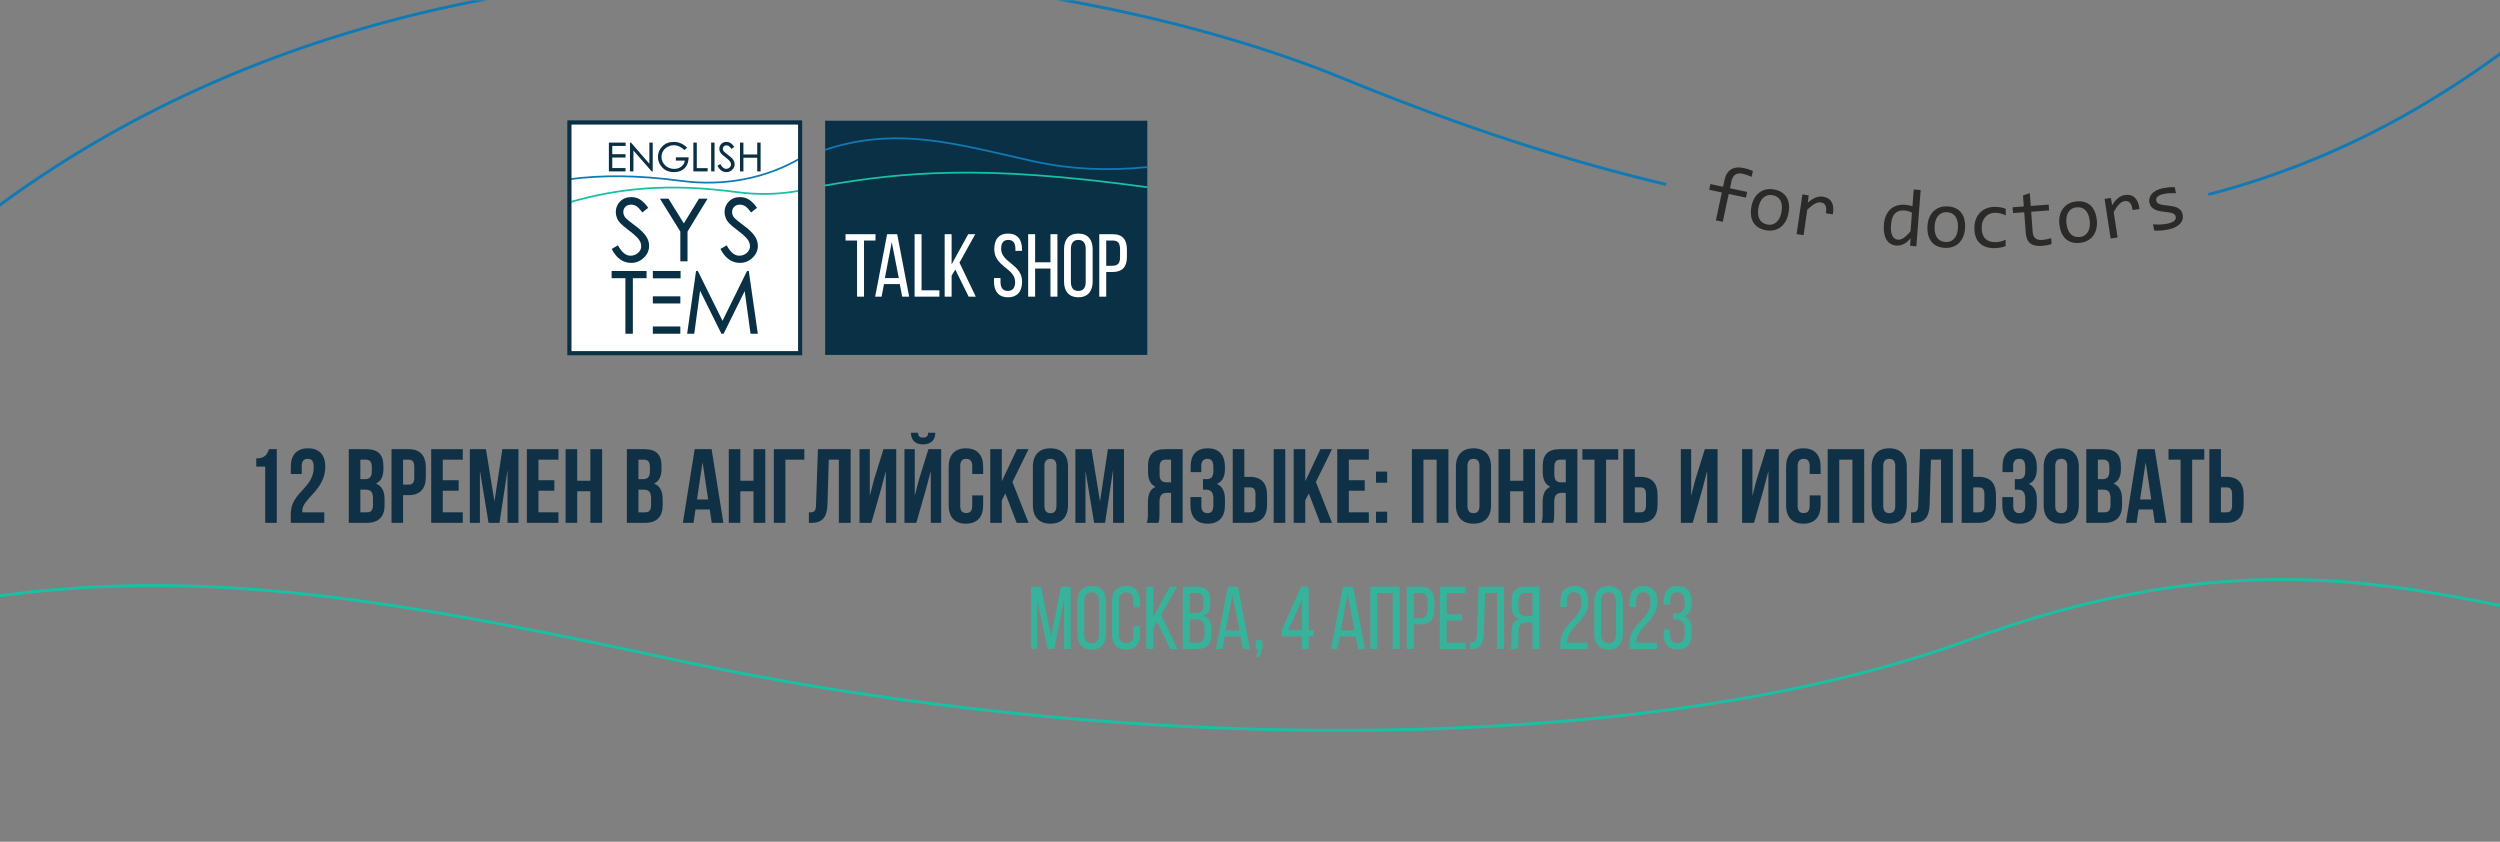 <?xml version="1.0" encoding="UTF-8"?> <!-- Creator: CorelDRAW 2020 (64-Bit) --> <svg xmlns="http://www.w3.org/2000/svg" xmlns:xlink="http://www.w3.org/1999/xlink" xmlns:xodm="http://www.corel.com/coreldraw/odm/2003" xml:space="preserve" width="297mm" height="100mm" style="shape-rendering:geometricPrecision; text-rendering:geometricPrecision; image-rendering:optimizeQuality; fill-rule:evenodd; clip-rule:evenodd" viewBox="0 0 29700 10000"><rect x="0" y="0" width="29700" height="10000" fill="#808080" stroke="none"/> <defs> <style type="text/css"> <![CDATA[ .str0 {stroke:#0A3045;stroke-width:40;stroke-miterlimit:22.926} .fil0 {fill:none} .fil2 {fill:white} .fil1 {fill:#2B2A29;fill-rule:nonzero} .fil8 {fill:#38B39B;fill-rule:nonzero} .fil7 {fill:#103145;fill-rule:nonzero} .fil3 {fill:#0A3045;fill-rule:nonzero} .fil4 {fill:#0F7AB4;fill-rule:nonzero} .fil5 {fill:#18C0A4;fill-rule:nonzero} .fil6 {fill:white;fill-rule:nonzero} ]]> </style> </defs> <g id="Слой_x0020_1">  <g id="_1735072146800"> <rect class="fil0" x="-0.52" y="3.8" width="29699.99" height="10000"></rect> <path class="fil1" d="M20809.53 2100.67c-40.58,-17.96 -76.1,-30.2 -106.68,-36.74 -72.76,-15.56 -117.36,14.68 -133.63,90.77l-17.49 81.79 204.49 43.73 -14.44 67.53 -204.49 -43.72 -70.77 330.97 -81.8 -17.49 70.78 -330.97 -150.27 -32.14 14.44 -67.53 150.27 32.13 16.47 -77.03c26.58,-124.27 104.54,-172.58 233.73,-144.95 32.17,6.88 66.87,18.27 104.24,34.22l-14.85 69.43zm438.6 428.07c-6.51,36.38 -17.61,68.97 -33.41,97.43 -15.66,28.66 -35.16,52.01 -58.34,70.25 -23.16,18.1 -49.8,30.79 -79.55,37.82 -29.9,6.99 -62.58,7.4 -97.69,1.13 -33.66,-6.03 -62.88,-16.69 -87.67,-31.82 -24.77,-15.3 -44.69,-34.67 -59.57,-58.25 -14.88,-23.57 -24.61,-51.16 -29.13,-82.93 -4.4,-31.58 -3.18,-66.92 3.79,-105.87 6.53,-36.54 17.6,-68.98 33.34,-97.11 15.6,-28.34 35.07,-51.53 58.25,-69.78 23.17,-18.09 49.81,-30.78 79.55,-37.81 29.91,-7 62.58,-7.41 97.69,-1.13 33.67,6.02 62.88,16.68 87.67,31.81 24.77,15.3 44.72,34.51 59.63,57.93 14.92,23.42 24.63,51.01 29.16,82.77 4.4,31.59 3.21,66.78 -3.72,105.56zm-83.9 -11.56c5.17,-28.88 6.51,-54.82 4.02,-77.66 -2.51,-22.84 -8.38,-42.5 -17.59,-59.13 -9.37,-16.66 -21.79,-30.08 -37.39,-40.45 -15.77,-10.4 -33.93,-17.43 -54.84,-21.17 -24.25,-4.34 -46.01,-3.28 -64.93,3.04 -18.94,6.5 -35.43,16.72 -49.27,30.55 -14.01,13.96 -25.31,31.04 -34.34,51.16 -8.87,20.15 -15.37,41.71 -19.48,64.69 -5.19,29.04 -6.57,55.14 -4.06,77.98 2.47,23.01 8.31,42.83 17.53,59.46 9.36,16.66 21.62,30.05 37.22,40.41 15.44,10.34 33.78,17.41 55,21.21 24.25,4.34 46.02,3.28 64.93,-3.05 18.95,-6.49 35.44,-16.71 49.27,-30.54 14.02,-13.96 25.31,-31.04 34.34,-51.16 8.88,-20.16 15.39,-41.88 19.59,-65.34zm248.1 -207.34l74.76 10.85 -10.22 87.3c32.78,-29.48 63.76,-49.88 93.05,-61.03 29.3,-11.13 57.83,-14.69 85.42,-10.68 48.76,7.07 83.52,28.34 104.27,63.62 20.58,35.41 25.46,84.12 14.48,146.24l-82.78 -12.01c7,-41.42 5.26,-72.3 -5.01,-92.96 -10.27,-20.65 -28.01,-32.72 -53.03,-36.36 -10.91,-1.58 -22.26,-1.27 -33.91,1.14 -11.79,2.21 -24.09,6.82 -37.05,13.78 -13.14,6.94 -27.09,16.22 -42.23,27.95 -15.1,11.56 -31.6,25.88 -49.47,42.94l-43.97 302.86 -82.78 -12.02 68.47 -471.62zm968.03 358.37c3.09,-40.41 11.34,-76.03 24.88,-106.53 13.4,-30.52 31.1,-55.83 53.28,-75.92 22.02,-20.1 47.69,-34.71 77.15,-43.68 29.46,-8.96 61.73,-12.18 96.81,-9.5 15.19,1.16 30.14,3.28 44.7,6.33 14.57,2.91 28.73,7.08 42.64,12.21l15.28 -199.94 82.43 6.31 -51.16 669.13 -73.53 -5.62 4.12 -90.08c-25.69,31.86 -52.46,54.68 -80.69,68.78 -28.06,13.95 -57.77,19.81 -88.96,17.42 -27.15,-2.08 -50.81,-9.57 -70.61,-22.63 -19.82,-12.9 -35.74,-30.2 -47.89,-51.94 -12.16,-21.74 -20.6,-47.42 -25.34,-76.89 -4.73,-29.62 -5.82,-62.05 -3.11,-97.45zm84.78 0.95c-4.38,57.38 0.73,101.02 15.54,130.59 14.81,29.59 37.66,45.48 68.53,47.84 21.01,1.6 43.71,-6.09 68.4,-22.89 24.53,-16.82 51.21,-42.58 79.56,-77.32l16.87 -220.78c-13.08,-7.34 -27.75,-13.35 -43.98,-17.84 -16.07,-4.63 -32.27,-7.5 -48.43,-8.73 -44.94,-3.44 -80.96,8.44 -108.4,35.6 -27.26,27.02 -43.35,71.63 -48.09,133.53zm880.18 33.94c-1.43,36.93 -7.93,70.74 -19.66,101.1 -11.56,30.54 -27.66,56.36 -48.11,77.62 -20.44,21.12 -45.08,37.35 -73.58,48.42 -28.65,11.04 -60.96,15.95 -96.6,14.57 -34.17,-1.32 -64.58,-7.86 -91.22,-19.43 -26.64,-11.74 -49.04,-28.18 -67.02,-49.49 -17.99,-21.3 -31.42,-47.28 -40.28,-78.13 -8.71,-30.67 -12.37,-65.85 -10.84,-105.38 1.44,-37.09 7.93,-70.74 19.65,-100.78 11.55,-30.21 27.63,-55.87 48.08,-77.13 20.46,-21.12 45.09,-37.35 73.59,-48.42 28.66,-11.04 60.96,-15.96 96.59,-14.57 34.19,1.32 64.59,7.86 91.23,19.43 26.63,11.74 49.04,28.02 67.03,49.17 18.01,21.13 31.43,47.12 40.29,77.96 8.71,30.68 12.38,65.7 10.85,105.06zm-84.68 0.11c1.13,-29.32 -1.1,-55.19 -6.72,-77.48 -5.64,-22.27 -14.16,-40.94 -25.57,-56.14 -11.58,-15.21 -25.73,-26.79 -42.61,-34.91 -17.04,-8.13 -36,-12.59 -57.23,-13.42 -24.62,-0.95 -46.02,3.09 -63.89,11.96 -17.86,9.05 -32.79,21.44 -44.59,37.04 -11.96,15.76 -20.79,34.24 -26.97,55.41 -6,21.18 -9.47,43.43 -10.37,66.76 -1.15,29.48 1.08,55.52 6.71,77.8 5.62,22.44 14.13,41.27 25.55,56.47 11.57,15.21 25.56,26.79 42.44,34.9 16.72,8.12 35.85,12.59 57.39,13.43 24.63,0.95 46.04,-3.09 63.9,-11.97 17.87,-9.04 32.79,-21.43 44.59,-37.03 11.97,-15.76 20.79,-34.23 26.96,-55.41 6.02,-21.18 9.48,-43.6 10.41,-67.41zm565.52 221.11c-21.6,8.17 -43.68,14.22 -66.39,17.99 -22.71,3.94 -46.07,5.77 -70.06,5.65 -75.37,-0.38 -133.29,-21.1 -173.78,-62.16 -40.48,-41.04 -60.6,-100.8 -60.21,-179.41 0.19,-37.61 6.19,-71.78 18.03,-102.52 11.98,-30.58 28.48,-56.76 49.83,-78.53 21.34,-21.78 46.88,-38.51 76.28,-50.2 29.56,-11.68 62.01,-17.52 97.51,-17.34 24.64,0.13 47.81,2.03 69.35,5.54 21.54,3.68 42.09,9.45 61.67,17.49l-0.39 78.78c-20.54,-10.96 -41.41,-19.01 -62.78,-23.98 -21.37,-5.13 -43.41,-7.67 -66.26,-7.79 -21.24,-0.11 -41.2,3.84 -60.2,11.86 -18.85,8 -35.43,19.43 -49.77,34.6 -14.35,15.17 -25.62,33.58 -34,55.43 -8.38,21.84 -12.55,46.46 -12.69,74.01 -0.29,57.7 13.43,100.89 41.33,129.72 27.9,28.83 66.73,43.3 116.49,43.55 22.37,0.11 44.27,-2.37 65.37,-7.29 20.93,-4.92 41.39,-12.27 61.06,-22.22l-0.39 76.82zm546.83 -25.1c-18.24,6.22 -37.23,11.04 -56.95,14.61 -19.73,3.56 -39.85,6.19 -60.39,7.71 -59.65,4.4 -105.1,-5.9 -136.36,-30.74 -31.41,-24.82 -49.02,-65.13 -53.15,-121.06l-18.33 -248.32 -133.04 9.83 -5.09 -68.87 133.05 -9.82 -9.67 -130.94 80.87 -27.43 11.25 152.29 213.22 -15.75 5.09 68.87 -213.23 15.74 17.83 241.52c2.52,34.11 13.45,58.98 32.8,74.46 19.35,15.64 46.65,22.07 82.06,19.46 15.03,-1.11 31.6,-3.47 49.36,-7.21 17.78,-3.59 36.26,-8.7 55.45,-15.16l5.23 70.81zm536.65 -288.63c4.11,36.73 2.75,71.13 -4.3,102.91 -6.85,31.93 -18.9,59.86 -35.93,83.95 -17.05,23.94 -38.98,43.68 -65.5,58.89 -26.67,15.22 -57.88,24.92 -93.32,28.89 -33.99,3.81 -65.03,1.9 -93.11,-5.55 -28.09,-7.61 -52.7,-20.51 -73.68,-38.88 -20.97,-18.37 -38.15,-42.04 -51.53,-71.21 -13.2,-29.02 -22.09,-63.26 -26.5,-102.57 -4.13,-36.89 -2.76,-71.14 4.32,-102.59 6.89,-31.6 18.95,-59.38 35.99,-83.47 17.06,-23.94 38.98,-43.68 65.5,-58.89 26.68,-15.22 57.88,-24.91 93.32,-28.88 34,-3.82 65.03,-1.91 93.11,5.54 28.09,7.62 52.68,20.36 73.64,38.57 20.97,18.19 38.13,41.88 51.51,71.04 13.21,29.03 22.09,63.1 26.48,102.25zm-83.72 12.8c-3.27,-29.16 -9.36,-54.4 -18.25,-75.59 -8.91,-21.18 -20.13,-38.36 -33.69,-51.68 -13.72,-13.31 -29.45,-22.63 -47.36,-28.13 -18.07,-5.49 -37.48,-7.06 -58.59,-4.7 -24.49,2.75 -45.04,9.95 -61.38,21.4 -16.31,11.62 -29.2,26.11 -38.54,43.3 -9.46,17.38 -15.43,36.97 -18.36,58.83 -2.76,21.84 -2.86,44.36 -0.26,67.56 3.29,29.31 9.4,54.73 18.3,75.91 8.92,21.35 20.16,38.69 33.73,52.01 13.71,13.3 29.28,22.66 47.18,28.15 17.75,5.51 37.34,7.07 58.76,4.67 24.49,-2.74 45.05,-9.95 61.38,-21.4 16.32,-11.62 29.21,-26.11 38.54,-43.3 9.47,-17.37 15.43,-36.96 18.36,-58.82 2.77,-21.85 2.84,-44.53 0.18,-68.21zm176.4 -260.8l74.67 -11.43 15.69 86.49c22.76,-37.76 46.44,-66.31 71.21,-85.52 24.78,-19.2 51.03,-30.92 78.59,-35.14 48.7,-7.45 88.15,2.75 118.29,30.44 30.01,27.88 48.89,73.04 56.51,135.67l-82.69 12.65c-5.38,-41.66 -16.05,-70.69 -31.9,-87.45 -15.85,-16.76 -36.34,-23.13 -61.34,-19.31 -10.89,1.67 -21.66,5.28 -32.1,10.97 -10.63,5.56 -21.05,13.56 -31.42,24 -10.54,10.47 -21.18,23.41 -32.23,39.05 -11.08,15.46 -22.69,33.97 -34.8,55.5l46.28 302.52 -82.69 12.65 -72.07 -471.09zm928.2 190.31c3.14,16.56 3.07,31.91 -0.02,46.03 -3.11,14.11 -8.56,27.19 -16.36,39.06 -7.64,12 -17.32,22.75 -28.7,32.32 -11.38,9.59 -23.96,18.06 -37.59,25.43 -13.62,7.37 -27.76,13.67 -42.66,18.64 -14.86,5.12 -29.47,9.04 -44.12,11.81 -31.85,6.03 -61.28,10.11 -88.57,12.32 -27.15,2.17 -54.14,2.49 -80.83,0.94l-14.11 -74.54c28.87,2.62 57.22,3.36 85.09,2.38 27.99,-1.18 55.29,-4.2 82.05,-9.26 39.02,-7.39 66.86,-18.11 83.49,-32.15 16.62,-14.19 23.18,-30.95 19.47,-50.54 -1.59,-8.44 -4.45,-15.65 -8.74,-21.76 -4.12,-6.15 -10.75,-11.5 -19.7,-16.08 -8.95,-4.57 -22.26,-8.65 -39.9,-12.08 -17.64,-3.42 -41.36,-6.68 -71.43,-9.57 -22.39,-2.36 -43.31,-5.66 -62.66,-10.24 -19.5,-4.57 -36.73,-11.03 -52,-19.36 -15.11,-8.36 -27.75,-19.34 -37.97,-32.41 -10.26,-13.23 -17.37,-29.87 -21.14,-49.78 -2.47,-13.06 -2.16,-27.97 0.97,-44.56 3.26,-16.79 10.86,-33.24 22.99,-49.39 12.11,-16.15 29.75,-31.04 53.1,-44.54 23.32,-13.64 53.69,-24.01 91.11,-31.1 18.49,-3.5 39.05,-6.4 61.9,-8.58 22.82,-2.35 46.9,-3.27 72.2,-2.95l13.75 72.63c-26.82,-1.36 -51.91,-1.39 -75.38,0.08 -23.67,1.35 -43.85,3.68 -60.58,6.85 -20.38,3.86 -37.12,8.67 -50.57,14.35 -13.25,5.81 -23.74,12.25 -31.16,19.27 -7.57,7.04 -12.57,14.59 -15.05,22.48 -2.27,8.02 -2.71,16.18 -1.11,24.62 1.6,8.44 4.64,15.79 9.29,22 4.48,6.25 11.92,11.61 21.89,16.31 10.12,4.69 23.75,8.71 40.89,12.07 17.13,3.35 39.16,6.44 66.22,9.07 29.25,2.88 54.26,6.89 75.06,12.19 20.61,5.17 37.93,12.12 51.8,20.88 13.99,8.57 24.76,19.23 32.61,31.93 7.69,12.74 13.19,27.87 16.47,45.23z"></path> <g> <rect class="fil2" x="6787.69" y="1478.11" width="2694.22" height="2694.22"></rect> <g> <polygon class="fil3 str0" points="9822.76,1454.07 13610.16,1454.07 13610.16,4196.36 9822.76,4196.36 "></polygon> <g> <path class="fil4" d="M13632.12 1995.67c-436.14,42.88 -897.68,34.19 -1371.79,-72.52 -85.76,-19.3 -166.93,-37.99 -246.34,-56.26 -811.27,-186.65 -1441.13,-331.56 -2215,-75.15l0 -22.33c775.95,-255.31 1407.24,-110.07 2219.71,76.86 81.02,18.64 163.89,37.71 246.27,56.26 472.34,106.33 932.37,114.8 1367.15,71.89l0 21.25z"></path> <path class="fil5" d="M13632.12 2235.21c-988.97,-136.15 -1720.63,-185.43 -2353.94,-172.04 -530.65,11.22 -992.55,66.47 -1479.19,151.49l0 -21.49c486.16,-84.81 948.03,-139.91 1478.78,-151.13 633.89,-13.41 1365.78,35.84 2354.35,171.81l0 21.36z"></path> </g> <path class="fil4" d="M9522.44 1884.07c-202.05,119.16 -431.81,208.17 -682.9,256.14 -234.28,44.75 -487.22,53.83 -753.74,18.45 -258.28,-34.29 -492.06,-51.62 -709.41,-54.07 -217.31,-2.45 -418.34,9.93 -611.18,35.03l-2.74 -20.96c193.75,-25.21 395.75,-37.66 614.09,-35.2 218.29,2.47 452.92,19.84 711.98,54.24 264.16,35.07 514.85,26.08 747.03,-18.28 248.63,-47.51 476.09,-135.61 676.1,-253.57l10.77 18.22z"></path> <path class="fil5" d="M9514.25 2272.81c-120.35,23.46 -245.79,37.52 -375.55,40.92 -125.03,3.28 -254.06,-3.33 -386.4,-20.9 -411.28,-54.6 -760.52,-66.15 -1080.59,-43.2 -319.92,22.94 -610.79,80.39 -905.47,163.72l-5.72 -20.38c296,-83.71 588.22,-141.42 909.7,-164.47 321.32,-23.03 671.93,-11.44 1084.82,43.38 131.27,17.43 259.21,23.97 383.16,20.73 128.39,-3.37 252.69,-17.31 372.09,-40.59l3.96 20.79z"></path> <path class="fil3" d="M6763.65 1430.04l2766.32 0 0 2790.36 -2790.36 0 0 -2790.36 24.04 0zm2718.25 48.07l-2694.22 0 0 2694.22 2694.22 0 0 -2694.22z"></path> <path class="fil3" d="M7755.87 3878.18l326.6 0 0 86.49 -326.6 0 0 -86.49zm329.5 -571.84l-329.5 0 0 -86.48 329.5 0 0 86.48zm837.83 -782.47c-27.12,-36.63 -50.18,-61.2 -69.18,-73.76 -18.99,-12.54 -41.21,-18.83 -66.65,-18.83 -25.43,0 -46.8,8.15 -64.1,24.42 -17.3,16.28 -25.95,37.14 -25.95,62.57 0,25.44 8.15,47.68 24.42,66.65 16.28,19.01 53.77,50.04 112.44,93.1 58.68,43.09 101.58,83.62 128.71,121.6 27.13,38 40.7,78.02 40.7,120.07 0,54.94 -21.2,102.6 -63.6,142.95 -42.38,40.37 -91.74,60.54 -148.04,60.54 -99.04,0 -176.7,-55.27 -233,-165.85l74.27 -42.74c44.09,82.09 93.62,123.12 148.56,123.12 35.27,0 65.46,-11.19 90.55,-33.58 25.11,-22.38 37.65,-48.49 37.65,-78.34 0,-29.84 -10.51,-58.16 -31.54,-84.96 -21.03,-26.8 -57.31,-59.68 -108.87,-98.7 -51.56,-38.99 -87,-68.69 -106.33,-89.03 -19.34,-20.36 -33.41,-42.06 -42.23,-65.12 -8.81,-23.05 -13.22,-46.12 -13.22,-69.19 0,-49.51 17.12,-91.39 51.37,-125.67 34.27,-34.24 78.53,-51.37 132.79,-51.37 42.06,0 78.69,10.68 109.89,32.05 31.21,21.36 61.73,53.09 91.57,95.13l-70.21 54.94zm-1292.12 0c-27.12,-36.63 -50.19,-61.2 -69.19,-73.76 -18.98,-12.54 -41.2,-18.83 -66.64,-18.83 -25.43,0 -46.8,8.15 -64.11,24.42 -17.29,16.28 -25.94,37.14 -25.94,62.57 0,25.44 8.15,47.68 24.42,66.65 16.28,19.01 53.76,50.04 112.43,93.1 58.69,43.09 101.59,83.62 128.71,121.6 27.14,38 40.71,78.02 40.71,120.07 0,54.94 -21.2,102.6 -63.6,142.95 -42.39,40.37 -91.74,60.54 -148.05,60.54 -99.03,0 -176.69,-55.27 -232.99,-165.85l74.27 -42.74c44.09,82.09 93.61,123.12 148.56,123.12 35.27,0 65.46,-11.19 90.55,-33.58 25.1,-22.38 37.65,-48.49 37.65,-78.34 0,-29.84 -10.51,-58.16 -31.55,-84.96 -21.03,-26.8 -57.31,-59.68 -108.86,-98.7 -51.56,-38.99 -87,-68.69 -106.33,-89.03 -19.34,-20.36 -33.41,-42.06 -42.23,-65.12 -8.81,-23.05 -13.22,-46.12 -13.22,-69.19 0,-49.51 17.12,-91.39 51.37,-125.67 34.26,-34.24 78.52,-51.37 132.78,-51.37 42.07,0 78.7,10.68 109.89,32.05 31.21,21.36 61.74,53.09 91.58,95.13l-70.21 54.94zm774.86 -163.81l-238.09 390.72 0 354.09 -85.47 0 0 -354.09 -242.17 -390.72 101.75 0 182.13 294.05 180.1 -294.05 101.75 0zm596.83 1604.61l-86.49 0 -69.18 -506.71 -250.32 506.71 -26.45 0 -253.36 -510.79 -69.18 510.79 -84.46 0 105.83 -744.81 21.36 0 293.04 591.16 291.01 -591.16 21.37 0 106.83 744.81zm-1321.62 -659.34l-162.81 0 0 659.34 -88.52 0 0 -659.34 -163.81 0 0 -85.47 415.14 0 0 85.47zm74.72 214.7l326.6 0 0 85.47 -326.6 0 0 -85.47z"></path> <path class="fil3" d="M8488.69 2036.35l-40.2 0 0 -342.17 40.2 0 0 342.17zm-81.81 0l-169.69 0 0 -342.17 40.67 0 0 303.38 129.02 0 0 38.79zm-225.79 -167.35c-0.94,55.48 -17.06,98.65 -48.39,129.5 -31.32,30.86 -72.54,46.29 -123.65,46.29 -58.59,0 -105.34,-18.01 -140.25,-54.01 -34.9,-35.99 -52.36,-78.14 -52.36,-126.45 0,-48.31 17.46,-90.14 52.36,-125.52 34.91,-35.38 79.94,-53.05 135.1,-53.05 29.93,0 57.75,5.52 83.45,16.58 25.72,11.06 50.89,27.97 75.5,50.72l-30.85 29.46c-19.01,-18.39 -39.59,-32.5 -61.71,-42.32 -22.13,-9.81 -44.88,-14.71 -68.25,-14.71 -23.37,0 -46.59,6.22 -69.65,18.7 -23.08,12.45 -41.15,29.29 -54.24,50.49 -13.09,21.17 -19.64,44.09 -19.64,68.7 0,38.35 14.42,71.79 43.24,100.29 28.85,28.51 64.91,42.77 108.23,42.77 32.1,0 59.84,-8.81 83.23,-26.41 23.36,-17.61 37.7,-41.69 43,-72.23l-106.59 0 0 -38.8 151.47 0zm-426.82 167.35l-12.16 0 -216.92 -248.21 0 248.21 -41.13 0 0 -342.17 12.15 0 218.32 251.49 0 -251.49 39.74 0 0 342.17zm-321.64 -302.46l-158.95 0 0 98.18 157.55 0 0 39.28 -157.55 0 0 125.27 157.55 0 0 39.73 -197.75 0 0 -342.17 199.15 0 0 39.71zm1603.49 302.46l-40.2 0 0 -162.21 -164.09 0 0 162.21 -40.66 0 0 -342.17 40.66 0 0 140.71 164.09 0 0 -140.71 40.2 0 0 342.17zm-345.47 -266.93c-12.46,-16.81 -23.06,-28.12 -31.79,-33.88 -8.72,-5.76 -18.94,-8.65 -30.62,-8.65 -11.68,0 -21.5,3.74 -29.45,11.21 -7.95,7.49 -11.92,17.07 -11.92,28.76 0,11.69 3.75,21.88 11.22,30.61 7.48,8.73 24.7,22.99 51.65,42.79 26.97,19.78 46.68,38.4 59.14,55.85 12.46,17.47 18.7,35.86 18.7,55.17 0,25.25 -9.73,47.13 -29.21,65.68 -19.49,18.54 -42.16,27.83 -68.02,27.83 -45.52,0 -81.2,-25.42 -107.06,-76.22l34.12 -19.63c20.26,37.71 43.01,56.58 68.26,56.58 16.21,0 30.08,-5.15 41.61,-15.45 11.53,-10.27 17.29,-22.26 17.29,-35.99 0,-13.71 -4.83,-26.73 -14.49,-39.02 -9.67,-12.33 -26.33,-27.42 -50.02,-45.35 -23.69,-17.93 -39.97,-31.55 -48.85,-40.91 -8.88,-9.34 -15.35,-19.33 -19.4,-29.93 -4.05,-10.58 -6.08,-21.17 -6.08,-31.78 0,-22.75 7.87,-41.99 23.6,-57.72 15.75,-15.76 36.08,-23.61 61.02,-23.61 19.32,0 36.14,4.9 50.48,14.73 14.34,9.81 28.36,24.37 42.08,43.7l-32.26 25.23z"></path> <polygon class="fil6" points="10264.43,3524.16 10264.43,2857.51 10401.15,2857.51 10401.15,2782.26 10045.04,2782.26 10045.04,2857.51 10181.76,2857.51 10181.76,3524.16 "></polygon> <path id="1" class="fil6" d="M10689.43 3374.72l28.61 149.44 82.67 0 -142.02 -741.9 -119.76 0 -142.02 741.9 76.31 0 28.61 -149.44 187.6 0zm-95.39 -499.19l83.73 428.18 -165.34 0 81.61 -428.18z"></path> <polygon id="2" class="fil6" points="11160.01,3524.16 11160.01,3448.91 10948.03,3448.91 10948.03,2782.26 10865.36,2782.26 10865.36,3524.16 "></polygon> <polygon id="3" class="fil6" points="11507.64,3524.16 11592.43,3524.16 11398.47,3120.35 11586.07,2782.26 11502.34,2782.26 11305.2,3140.49 11305.2,2782.26 11222.53,2782.26 11222.53,3524.16 11305.2,3524.16 11305.2,3275.09 11348.66,3201.96 "></polygon> <path id="4" class="fil6" d="M11976.09 2774.84c-111.28,0 -164.27,71.01 -164.27,185.47 0,208.8 248,224.69 248,390.03 0,66.77 -27.55,105.99 -86.91,105.99 -59.35,0 -86.9,-39.22 -86.9,-105.99l0 -46.63 -77.37 0 0 42.39c0,112.35 52.99,185.48 166.39,185.48 113.41,0 167.46,-73.13 167.46,-185.48 0,-208.79 -249.07,-224.69 -249.07,-391.08 0,-65.72 25.44,-104.93 84.79,-104.93 59.36,0 84.79,39.21 84.79,105.99l0 24.37 78.43 0 0 -20.14c0,-112.34 -52.99,-185.47 -165.34,-185.47l0 0z"></path> <polygon id="5" class="fil6" points="12479.53,3190.3 12479.53,3524.16 12562.2,3524.16 12562.2,2782.26 12479.53,2782.26 12479.53,3116.11 12297.23,3116.11 12297.23,2782.26 12214.56,2782.26 12214.56,3524.16 12297.23,3524.16 12297.23,3190.3 "></polygon> <path id="6" class="fil6" d="M12640.63 3345.04c0,112.35 56.17,186.54 169.57,186.54 114.47,0 170.64,-74.19 170.64,-186.54l0 -383.67c0,-113.4 -56.17,-186.53 -170.64,-186.53 -113.4,0 -169.57,73.13 -169.57,186.53l0 383.67zm81.6 -387.91c0,-66.77 28.62,-107.04 87.97,-107.04 60.41,0 87.97,40.27 87.97,107.04l0 392.15c0,67.83 -27.56,107.05 -87.97,107.05 -59.35,0 -87.97,-39.22 -87.97,-107.05l0 -392.15z"></path> <path id="7" class="fil6" d="M13059.27 2782.26l0 741.9 82.67 0 0 -292.52 73.13 0c117.65,0 172.76,-61.47 172.76,-179.12l0 -89.03c0,-112.34 -49.81,-181.23 -166.4,-181.23l-162.16 0zm82.67 375.19l0 -299.94 79.49 0c60.41,0 84.79,33.91 84.79,101.74l0 98.57c0,71.01 -29.67,99.63 -91.15,99.63l-73.13 0z"></path> </g> </g> <path class="fil7" d="M3044.34 5543.58l106.29 0 0 667.76 137.56 0 0 -875.34 -92.54 0c-21.26,58.78 -45.02,110.05 -151.31,110.05l0 97.53z"></path> <path id="1" class="fil7" d="M3727.1 5551.09c0,252.59 -272.6,295.11 -272.6,552.71l0 107.54 397.65 0 0 -125.05 -260.1 0c-1.25,-6.25 -1.25,-12.5 -1.25,-18.76 0,-143.8 273.86,-246.34 273.86,-521.45 0,-140.05 -70.03,-220.08 -205.08,-220.08 -135.05,0 -205.08,80.03 -205.08,220.08l0 85.04 130.05 0 0 -93.79c0,-62.52 27.51,-86.28 71.28,-86.28 43.76,0 71.27,21.26 71.27,100.04z"></path> <path id="2" class="fil7" d="M4351.09 5336l-207.58 0 0 875.34 216.33 0c137.56,0 208.83,-72.53 208.83,-207.58l0 -71.28c0,-92.53 -28.76,-158.81 -102.54,-187.57 61.28,-28.76 88.79,-86.28 88.79,-176.32l0 -31.26c0,-135.05 -61.28,-201.33 -203.83,-201.33l0 0zm-8.75 481.44c62.52,0 88.78,25.01 88.78,106.29l0 76.28c0,65.02 -25.01,86.28 -71.28,86.28l-78.78 0 0 -268.85 61.28 0zm5 -356.39c48.77,0 70.02,27.51 70.02,90.04l0 48.77c0,70.02 -31.26,92.53 -82.53,92.53l-53.77 0 0 -231.34 66.28 0z"></path> <path id="3" class="fil7" d="M4853.78 5336l-202.58 0 0 875.34 137.55 0 0 -328.88 65.03 0c137.55,0 205.08,-76.28 205.08,-216.33l0 -113.79c0,-140.06 -67.53,-216.34 -205.08,-216.34zm0 125.05c43.76,0 67.52,20.01 67.52,82.53l0 131.3c0,62.53 -23.76,82.54 -67.52,82.54l-65.03 0 0 -296.37 65.03 0z"></path> <polygon id="4" class="fil7" points="5260.18,5461.05 5497.77,5461.05 5497.77,5336 5122.63,5336 5122.63,6211.34 5497.77,6211.34 5497.77,6086.29 5260.18,6086.29 5260.18,5829.94 5449,5829.94 5449,5704.9 5260.18,5704.9 "></polygon> <polygon id="5" class="fil7" points="5772.88,5336 5581.56,5336 5581.56,6211.34 5701.6,6211.34 5701.6,5592.35 5804.14,6211.34 5934.19,6211.34 6029.23,5583.6 6029.23,6211.34 6159.28,6211.34 6159.28,5336 5967.96,5336 5874.17,5957.49 "></polygon> <polygon id="6" class="fil7" points="6396.87,5461.05 6634.46,5461.05 6634.46,5336 6259.32,5336 6259.32,6211.34 6634.46,6211.34 6634.46,6086.29 6396.87,6086.29 6396.87,5829.94 6585.69,5829.94 6585.69,5704.9 6396.87,5704.9 "></polygon> <polygon id="7" class="fil7" points="6857.05,5836.2 7013.36,5836.2 7013.36,6211.34 7153.42,6211.34 7153.42,5336 7013.36,5336 7013.36,5711.15 6857.05,5711.15 6857.05,5336 6719.5,5336 6719.5,6211.34 6857.05,6211.34 "></polygon> <path id="8" class="fil7" d="M7654.85 5336l-207.58 0 0 875.34 216.33 0c137.56,0 208.83,-72.53 208.83,-207.58l0 -71.28c0,-92.53 -28.76,-158.81 -102.54,-187.57 61.28,-28.76 88.79,-86.28 88.79,-176.32l0 -31.26c0,-135.05 -61.28,-201.33 -203.83,-201.33l0 0zm-8.75 481.44c62.52,0 88.78,25.01 88.78,106.29l0 76.28c0,65.02 -25.01,86.28 -71.28,86.28l-78.78 0 0 -268.85 61.28 0zm5 -356.39c48.77,0 70.02,27.51 70.02,90.04l0 48.77c0,70.02 -31.26,92.53 -82.53,92.53l-53.77 0 0 -231.34 66.28 0z"></path> <path id="9" class="fil7" d="M8453.9 5336l-201.33 0 -140.05 875.34 126.29 0 23.76 -158.81 168.82 0 23.76 158.81 138.8 0 -140.05 -875.34zm-107.54 155.06l66.27 442.67 -132.55 0 66.28 -442.67z"></path> <polygon id="10" class="fil7" points="8795.28,5836.2 8951.59,5836.2 8951.59,6211.34 9091.65,6211.34 9091.65,5336 8951.59,5336 8951.59,5711.15 8795.28,5711.15 8795.28,5336 8657.73,5336 8657.73,6211.34 8795.28,6211.34 "></polygon> <polygon id="11" class="fil7" points="9330.48,6211.34 9330.48,5461.05 9555.57,5461.05 9555.57,5336 9192.93,5336 9192.93,6211.34 "></polygon> <path id="12" class="fil7" d="M9609.34 6212.59l21.26 0c137.56,0 195.08,-62.52 200.08,-222.58l15.01 -528.96 120.04 0 0 750.29 140.05 0 0 -875.34 -388.89 0 -22.51 661.51c-2.5,81.28 -22.51,90.03 -85.04,90.03l0 125.05z"></path> <polygon id="13" class="fil7" points="10467.18,5809.94 10523.45,5594.85 10523.45,6211.34 10647.25,6211.34 10647.25,5336 10495.94,5336 10383.4,5697.39 10333.38,5889.97 10333.38,5336 10210.83,5336 10210.83,6211.34 10352.13,6211.34 "></polygon> <path id="14" class="fil7" d="M10886.08 6211.34l-141.3 0 0 -875.34 122.55 0 0 553.97 50.02 -192.58 112.54 -361.39 151.31 0 0 875.34 -123.8 0 0 -616.49 -56.27 215.09 -115.05 401.4zm141.31 -1070.41c-3.75,46.27 -25.01,57.52 -62.53,57.52 -36.26,0 -55.02,-11.25 -58.77,-57.52l-85.03 0c2.5,85.03 47.52,138.8 143.8,138.8 97.54,0 146.31,-53.77 146.31,-138.8l-83.78 0z"></path> <path id="15" class="fil7" d="M11550.09 5884.96l0 125.05c0,62.53 -27.51,85.04 -71.27,85.04 -43.77,0 -71.28,-22.51 -71.28,-85.04l0 -472.68c0,-62.52 27.51,-86.28 71.28,-86.28 43.76,0 71.27,23.76 71.27,86.28l0 93.79 130.05 0 0 -85.04c0,-140.05 -70.02,-220.08 -205.08,-220.08 -135.05,0 -205.08,80.03 -205.08,220.08l0 455.18c0,140.05 70.03,220.08 205.08,220.08 135.06,0 205.08,-80.03 205.08,-220.08l0 -116.3 -130.05 0z"></path> <polygon id="16" class="fil7" points="12077.8,6211.34 12219.1,6211.34 12027.78,5726.15 12219.1,5336 12081.55,5336 11901.48,5717.4 11901.48,5336 11763.93,5336 11763.93,6211.34 11901.48,6211.34 11901.48,5942.49 11944,5862.46 "></polygon> <path id="17" class="fil7" d="M12407.93 5537.33c0,-62.52 27.51,-86.28 71.28,-86.28 43.76,0 71.27,23.76 71.27,86.28l0 472.68c0,62.53 -27.51,86.29 -71.27,86.29 -43.77,0 -71.28,-23.76 -71.28,-86.29l0 -472.68zm-137.56 463.93c0,140.05 73.78,220.08 208.84,220.08 135.05,0 208.83,-80.03 208.83,-220.08l0 -455.18c0,-140.05 -73.78,-220.08 -208.83,-220.08 -135.06,0 -208.84,80.03 -208.84,220.08l0 455.18z"></path> <polygon id="18" class="fil7" points="12966.89,5336 12775.57,5336 12775.57,6211.34 12895.61,6211.34 12895.61,5592.35 12998.15,6211.34 13128.2,6211.34 13223.24,5583.6 13223.24,6211.34 13353.29,6211.34 13353.29,5336 13161.97,5336 13068.18,5957.49 "></polygon> <path id="19" class="fil7" d="M13762.19 6211.34c7.51,-22.51 12.51,-36.26 12.51,-107.54l0 -137.55c0,-81.29 27.51,-111.3 90.03,-111.3l47.52 0 0 356.39 137.55 0 0 -875.34 -207.58 0c-142.55,0 -203.82,66.28 -203.82,201.33l0 68.78c0,90.03 28.76,148.8 90.03,177.57 -68.78,28.76 -91.28,95.03 -91.28,186.32l0 135.05c0,42.52 -1.26,73.78 -15.01,106.29l140.05 0zm150.06 -750.29l0 268.86 -53.77 0c-51.27,0 -82.53,-22.51 -82.53,-92.54l0 -86.28c0,-62.53 21.26,-90.04 70.03,-90.04l66.27 0z"></path> <path id="20" class="fil7" d="M14414.94 5599.86c0,70.02 -31.26,92.53 -82.53,92.53l-41.27 0 0 125.05 33.77 0c62.52,0 90.03,30.01 90.03,111.29l0 68.78c0,77.53 -27.51,98.79 -71.28,98.79 -43.76,0 -71.27,-23.76 -71.27,-86.29l0 -105.04 -130.05 0 0 96.29c0,140.05 70.02,220.08 205.08,220.08 135.05,0 205.07,-80.03 205.07,-220.08l0 -68.78c0,-88.78 -27.51,-153.81 -96.28,-183.82 66.27,-27.51 96.28,-86.28 96.28,-180.07l0 -22.51c0,-140.05 -70.02,-220.08 -205.07,-220.08 -135.06,0 -202.58,77.53 -202.58,217.58l0 65.03 126.3 0 0 -71.28c0,-62.52 28.76,-86.28 72.52,-86.28 43.77,0 71.28,21.26 71.28,100.04l0 48.77z"></path> <path id="21" class="fil7" d="M14847.61 6211.34c137.55,0 205.08,-76.28 205.08,-216.33l0 -113.8c0,-140.05 -67.53,-216.33 -205.08,-216.33l-65.03 0 0 -328.88 -137.55 0 0 875.34 202.58 0zm-65.03 -125.05l0 -296.36 65.03 0c43.76,0 67.52,20.01 67.52,82.53l0 131.3c0,62.52 -23.76,82.53 -67.52,82.53l-65.03 0zm486.44 125.05l0 -875.34 -137.55 0 0 875.34 137.55 0z"></path> <polygon id="22" class="fil7" points="15682.93,6211.34 15824.23,6211.34 15632.91,5726.15 15824.23,5336 15686.68,5336 15506.61,5717.4 15506.61,5336 15369.06,5336 15369.06,6211.34 15506.61,6211.34 15506.61,5942.49 15549.13,5862.46 "></polygon> <polygon id="23" class="fil7" points="16024.31,5461.05 16261.9,5461.05 16261.9,5336 15886.76,5336 15886.76,6211.34 16261.9,6211.34 16261.9,6086.29 16024.31,6086.29 16024.31,5829.94 16213.13,5829.94 16213.13,5704.9 16024.31,5704.9 "></polygon> <path id="24" class="fil7" d="M16346.94 6078.79l0 132.55 132.55 0 0 -132.55 -132.55 0zm0 -476.43l0 132.55 132.55 0 0 -132.55 -132.55 0z"></path> <polygon id="25" class="fil7" points="16910.9,5461.05 17067.21,5461.05 17067.21,6211.34 17207.27,6211.34 17207.27,5336 16773.35,5336 16773.35,6211.34 16910.9,6211.34 "></polygon> <path id="26" class="fil7" d="M17433.6 5537.33c0,-62.52 27.51,-86.28 71.28,-86.28 43.76,0 71.27,23.76 71.27,86.28l0 472.68c0,62.53 -27.51,86.29 -71.27,86.29 -43.77,0 -71.28,-23.76 -71.28,-86.29l0 -472.68zm-137.56 463.93c0,140.05 73.78,220.08 208.84,220.08 135.05,0 208.83,-80.03 208.83,-220.08l0 -455.18c0,-140.05 -73.78,-220.08 -208.83,-220.08 -135.06,0 -208.84,80.03 -208.84,220.08l0 455.18z"></path> <polygon id="27" class="fil7" points="17940.04,5836.2 18096.35,5836.2 18096.35,6211.34 18236.41,6211.34 18236.41,5336 18096.35,5336 18096.35,5711.15 17940.04,5711.15 17940.04,5336 17802.49,5336 17802.49,6211.34 17940.04,6211.34 "></polygon> <path id="28" class="fil7" d="M18451.48 6211.34c7.51,-22.51 12.51,-36.26 12.51,-107.54l0 -137.55c0,-81.29 27.51,-111.3 90.03,-111.3l47.52 0 0 356.39 137.55 0 0 -875.34 -207.58 0c-142.55,0 -203.82,66.28 -203.82,201.33l0 68.78c0,90.03 28.76,148.8 90.03,177.57 -68.78,28.76 -91.28,95.03 -91.28,186.32l0 135.05c0,42.52 -1.26,73.78 -15.01,106.29l140.05 0zm150.06 -750.29l0 268.86 -53.77 0c-51.27,0 -82.53,-22.51 -82.53,-92.54l0 -86.28c0,-62.53 21.26,-90.04 70.03,-90.04l66.27 0z"></path> <polygon id="29" class="fil7" points="18799.11,5461.05 18942.92,5461.05 18942.92,6211.34 19080.47,6211.34 19080.47,5461.05 19224.28,5461.05 19224.28,5336 18799.11,5336 "></polygon> <path id="30" class="fil7" d="M19486.88 6211.34c137.55,0 205.08,-76.28 205.08,-216.33l0 -113.8c0,-140.05 -67.53,-216.33 -205.08,-216.33l-65.03 0 0 -328.88 -137.55 0 0 875.34 202.58 0zm-65.03 -125.05l0 -296.36 65.03 0c43.76,0 67.52,20.01 67.52,82.53l0 131.3c0,62.52 -23.76,82.53 -67.52,82.53l-65.03 0z"></path> <polygon id="31" class="fil7" points="20224.66,5809.94 20280.93,5594.85 20280.93,6211.34 20404.73,6211.34 20404.73,5336 20253.42,5336 20140.88,5697.39 20090.86,5889.97 20090.86,5336 19968.31,5336 19968.31,6211.34 20109.61,6211.34 "></polygon> <polygon id="32" class="fil7" points="20952.43,5809.94 21008.7,5594.85 21008.7,6211.34 21132.5,6211.34 21132.5,5336 20981.19,5336 20868.65,5697.39 20818.63,5889.97 20818.63,5336 20696.08,5336 20696.08,6211.34 20837.38,6211.34 "></polygon> <path id="33" class="fil7" d="M21498.88 5884.96l0 125.05c0,62.53 -27.51,85.04 -71.27,85.04 -43.77,0 -71.28,-22.51 -71.28,-85.04l0 -472.68c0,-62.52 27.51,-86.28 71.28,-86.28 43.76,0 71.27,23.76 71.27,86.28l0 93.79 130.05 0 0 -85.04c0,-140.05 -70.02,-220.08 -205.08,-220.08 -135.05,0 -205.08,80.03 -205.08,220.08l0 455.18c0,140.05 70.03,220.08 205.08,220.08 135.06,0 205.08,-80.03 205.08,-220.08l0 -116.3 -130.05 0z"></path> <polygon id="34" class="fil7" points="21850.27,5461.05 22006.58,5461.05 22006.58,6211.34 22146.64,6211.34 22146.64,5336 21712.72,5336 21712.72,6211.34 21850.27,6211.34 "></polygon> <path id="35" class="fil7" d="M22372.97 5537.33c0,-62.52 27.51,-86.28 71.28,-86.28 43.76,0 71.27,23.76 71.27,86.28l0 472.68c0,62.53 -27.51,86.29 -71.27,86.29 -43.77,0 -71.28,-23.76 -71.28,-86.29l0 -472.68zm-137.56 463.93c0,140.05 73.78,220.08 208.84,220.08 135.05,0 208.83,-80.03 208.83,-220.08l0 -455.18c0,-140.05 -73.78,-220.08 -208.83,-220.08 -135.06,0 -208.84,80.03 -208.84,220.08l0 455.18z"></path> <path id="36" class="fil7" d="M22703.09 6212.59l21.26 0c137.56,0 195.08,-62.52 200.08,-222.58l15.01 -528.96 120.04 0 0 750.29 140.05 0 0 -875.34 -388.89 0 -22.51 661.51c-2.5,81.28 -22.51,90.03 -85.04,90.03l0 125.05z"></path> <path id="37" class="fil7" d="M23507.16 6211.34c137.55,0 205.08,-76.28 205.08,-216.33l0 -113.8c0,-140.05 -67.53,-216.33 -205.08,-216.33l-65.03 0 0 -328.88 -137.55 0 0 875.34 202.58 0zm-65.03 -125.05l0 -296.36 65.03 0c43.76,0 67.52,20.01 67.52,82.53l0 131.3c0,62.52 -23.76,82.53 -67.52,82.53l-65.03 0z"></path> <path id="38" class="fil7" d="M24059.87 5599.86c0,70.02 -31.26,92.53 -82.53,92.53l-41.27 0 0 125.05 33.77 0c62.52,0 90.03,30.01 90.03,111.29l0 68.78c0,77.53 -27.51,98.79 -71.28,98.79 -43.76,0 -71.27,-23.76 -71.27,-86.29l0 -105.04 -130.05 0 0 96.29c0,140.05 70.02,220.08 205.08,220.08 135.05,0 205.07,-80.03 205.07,-220.08l0 -68.78c0,-88.78 -27.51,-153.81 -96.28,-183.82 66.27,-27.51 96.28,-86.28 96.28,-180.07l0 -22.51c0,-140.05 -70.02,-220.08 -205.07,-220.08 -135.06,0 -202.58,77.53 -202.58,217.58l0 65.03 126.3 0 0 -71.28c0,-62.52 28.76,-86.28 72.52,-86.28 43.77,0 71.28,21.26 71.28,100.04l0 48.77z"></path> <path id="39" class="fil7" d="M24416.26 5537.33c0,-62.52 27.51,-86.28 71.28,-86.28 43.76,0 71.27,23.76 71.27,86.28l0 472.68c0,62.53 -27.51,86.29 -71.27,86.29 -43.77,0 -71.28,-23.76 -71.28,-86.29l0 -472.68zm-137.56 463.93c0,140.05 73.78,220.08 208.84,220.08 135.05,0 208.83,-80.03 208.83,-220.08l0 -455.18c0,-140.05 -73.78,-220.08 -208.83,-220.08 -135.06,0 -208.84,80.03 -208.84,220.08l0 455.18z"></path> <path id="40" class="fil7" d="M24992.73 5336l-207.58 0 0 875.34 216.33 0c137.56,0 208.83,-72.53 208.83,-207.58l0 -71.28c0,-92.53 -28.76,-158.81 -102.54,-187.57 61.28,-28.76 88.79,-86.28 88.79,-176.32l0 -31.26c0,-135.05 -61.28,-201.33 -203.83,-201.33l0 0zm-8.75 481.44c62.52,0 88.78,25.01 88.78,106.29l0 76.28c0,65.02 -25.01,86.28 -71.28,86.28l-78.78 0 0 -268.85 61.28 0zm5 -356.39c48.77,0 70.02,27.51 70.02,90.04l0 48.77c0,70.02 -31.26,92.53 -82.53,92.53l-53.77 0 0 -231.34 66.28 0z"></path> <path id="41" class="fil7" d="M25597.96 5336l-201.33 0 -140.05 875.34 126.29 0 23.76 -158.81 168.82 0 23.76 158.81 138.8 0 -140.05 -875.34zm-107.54 155.06l66.27 442.67 -132.55 0 66.28 -442.67z"></path> <polygon id="42" class="fil7" points="25761.77,5461.05 25905.58,5461.05 25905.58,6211.34 26043.13,6211.34 26043.13,5461.05 26186.94,5461.05 26186.94,5336 25761.77,5336 "></polygon> <path id="43" class="fil7" d="M26449.54 6211.34c137.55,0 205.08,-76.28 205.08,-216.33l0 -113.8c0,-140.05 -67.53,-216.33 -205.08,-216.33l-65.03 0 0 -328.88 -137.55 0 0 875.34 202.58 0zm-65.03 -125.05l0 -296.36 65.03 0c43.76,0 67.52,20.01 67.52,82.53l0 131.3c0,62.52 -23.76,82.53 -67.52,82.53l-65.03 0z"></path> <g> <path class="fil5" d="M29699.47 7210.5c-1629.45,-327.18 -3483.71,-629.26 -6303.75,408.45 -1828.44,672.81 -4288.1,1033.7 -6999.63,1072.03 -2696.55,38.12 -5642.35,-242.69 -8464.17,-852.83 -2717.34,-587.56 -4731.34,-942.31 -6746.22,-850.01 -393.56,18.03 -787.22,53.21 -1186.22,106.95l0 -35.5c398.42,-53.52 791.6,-88.58 1184.7,-106.59 2019.04,-92.49 4035.28,262.58 6755.18,850.69 2819.53,609.64 5762.58,890.24 8456.31,852.15 2707.48,-38.28 5163.05,-398.47 6987.93,-1069.97 2825.17,-1039.59 4683.45,-738.81 6315.87,-411.21l0 35.84z"></path> <path class="fil4" d="M-0.52 2412.25c1740.49,-1272.07 3673.76,-2022.36 5606.92,-2408.45l184.84 0c-1995.28,375.61 -3996.96,1134.83 -5791.76,2452.06l0 -43.61zm12752.76 -2408.45c1256.62,232.27 2358.37,561.64 3212.17,912.25 699.22,287.13 1367.39,533.04 2006.09,741.52 638.33,208.35 1247.21,379.26 1828.19,516.51l-8 34.32c-581.71,-137.42 -1191.53,-308.61 -1831.07,-517.35 -639.16,-208.63 -1308.15,-454.86 -2008.57,-742.48 -895.19,-367.6 -2063.59,-711.77 -3397.46,-944.77l198.65 0zm13477.57 2289.78c794.1,-206.14 1488.19,-491.49 2100.26,-814.22 509.84,-268.82 962.84,-563.65 1369.4,-860.25l0 43.55c-402.42,292.38 -850.1,582.67 -1353,847.84 -614.19,323.84 -1310.76,610.21 -2107.84,817.12l-8.82 -34.04z"></path> </g> </g> <polygon class="fil8" points="12641.93,7114.24 12641.93,7710.07 12720.24,7710.07 12720.24,6969.26 12604.9,6969.26 12487.42,7560.85 12365.71,6969.26 12250.35,6969.26 12250.35,7710.07 12322.32,7710.07 12322.32,7119.53 12445.09,7709.01 12524.46,7709.01 "></polygon> <path id="1" class="fil8" d="M12798.56 7531.21c0,112.19 56.09,186.27 169.34,186.27 114.3,0 170.38,-74.08 170.38,-186.27l0 -383.1c0,-113.24 -56.08,-186.26 -170.38,-186.26 -113.25,0 -169.34,73.02 -169.34,186.26l0 383.1zm81.49 -387.34c0,-66.67 28.58,-106.89 87.85,-106.89 60.32,0 87.84,40.22 87.84,106.89l0 391.58c0,67.73 -27.52,106.89 -87.84,106.89 -59.27,0 -87.85,-39.16 -87.85,-106.89l0 -391.58z"></path> <path id="2" class="fil8" d="M13376.4 6961.85c-113.24,0 -166.16,74.07 -166.16,186.26l0 383.1c0,112.19 52.92,186.27 166.16,186.27 114.3,0 167.22,-74.08 167.22,-186.27l0 -92.06 -78.32 0 0 96.3c0,66.67 -26.46,106.89 -86.78,106.89 -59.27,0 -86.79,-40.22 -86.79,-106.89l0 -391.58c0,-66.67 27.52,-106.89 86.79,-106.89 60.32,0 86.78,40.22 86.78,106.89l0 70.91 78.32 0 0 -66.67c0,-112.19 -52.92,-186.26 -167.22,-186.26z"></path> <polygon id="3" class="fil8" points="13903.44,7710.07 13988.11,7710.07 13794.44,7306.86 13981.76,6969.26 13898.15,6969.26 13701.3,7326.96 13701.3,6969.26 13618.76,6969.26 13618.76,7710.07 13701.3,7710.07 13701.3,7461.37 13744.69,7388.35 "></polygon> <path id="4" class="fil8" d="M14051.61 6969.26l0 740.81 170.38 0c115.36,0 169.34,-62.44 169.34,-173.57l0 -62.43c0,-81.49 -27.52,-138.64 -99.49,-158.75 64.56,-20.11 86.79,-68.79 86.79,-147.1l0 -34.93c0,-109.01 -45.51,-164.03 -160.87,-164.03l-166.15 0zm82.55 314.31l0 -239.18 81.48 0c59.27,0 81.5,31.75 81.5,97.37l0 43.39c0,77.26 -33.87,98.42 -99.49,98.42l-63.49 0zm0 351.36l0 -276.22 71.96 0c70.91,0 103.72,27.52 103.72,110.07l0 65.61c0,68.79 -27.52,100.54 -87.85,100.54l-87.83 0z"></path> <path id="5" class="fil8" d="M14737.4 7560.85l28.57 149.22 82.55 0 -141.82 -740.81 -119.58 0 -141.81 740.81 76.2 0 28.57 -149.22 187.32 0zm-95.24 -498.47l83.59 427.57 -165.09 0 81.5 -427.57z"></path> <polygon id="6" class="fil8" points="14922.61,7803.2 14956.47,7803.2 14997.75,7702.66 14997.75,7607.41 14918.37,7607.41 14918.37,7710.07 14949.07,7710.07 "></polygon> <path id="7" class="fil8" d="M15606.28 7560.85l0 -75.14 -59.27 0 0 -516.45 -89.96 0 -229.66 516.45 0 75.14 239.19 0 0 149.22 80.43 0 0 -149.22 59.27 0zm-139.7 -437.08l0 361.94 -162.99 0 162.99 -361.94z"></path> <path id="8" class="fil8" d="M16104.74 7560.85l28.57 149.22 82.54 0 -141.81 -740.81 -119.59 0 -141.81 740.81 76.2 0 28.57 -149.22 187.33 0zm-95.25 -498.47l83.6 427.57 -165.1 0 81.5 -427.57z"></path> <polygon id="9" class="fil8" points="16545,7044.39 16545,7710.07 16627.55,7710.07 16627.55,6969.26 16280.41,6969.26 16280.41,7710.07 16362.96,7710.07 16362.96,7044.39 "></polygon> <path id="10" class="fil8" d="M16712.2 6969.26l0 740.81 82.55 0 0 -292.09 73.03 0c117.47,0 172.51,-61.38 172.51,-178.86l0 -88.9c0,-112.18 -49.75,-180.96 -166.16,-180.96l-161.93 0zm82.55 374.64l0 -299.51 79.38 0c60.32,0 84.66,33.87 84.66,101.6l0 98.42c0,70.91 -29.63,99.49 -91.01,99.49l-73.03 0z"></path> <polygon id="11" class="fil8" points="17187.38,7297.33 17187.38,7044.39 17409.63,7044.39 17409.63,6969.26 17104.84,6969.26 17104.84,7710.07 17409.63,7710.07 17409.63,7634.93 17187.38,7634.93 17187.38,7371.41 17368.36,7371.41 17368.36,7297.33 "></polygon> <path id="12" class="fil8" d="M17785.33 7044.39l0 665.68 82.55 0 0 -740.81 -301.61 0 -20.11 560.89c-2.12,70.91 -13.76,105.84 -82.55,105.84l0 75.14 13.76 0c113.24,-1.06 144.99,-67.73 149.22,-185.21l16.93 -481.53 141.81 0z"></path> <path id="13" class="fil8" d="M18205.48 7393.64l0 316.43 82.55 0 0 -740.81 -165.09 0c-116.42,0 -165.1,59.26 -165.1,169.32l0 60.33c0,81.49 28.57,132.29 91.02,152.4 -66.68,20.1 -92.08,75.14 -92.08,154.5l0 115.36c0,32.81 -2.12,63.5 -14.82,88.9l83.61 0c9.53,-21.17 13.76,-40.22 13.76,-89.96l0 -116.41c0,-83.6 39.16,-110.06 107.95,-110.06l58.2 0zm0 -349.25l0 274.11 -62.43 0c-64.56,0 -103.72,-21.17 -103.72,-101.6l0 -70.91c0,-66.67 24.34,-101.6 85.73,-101.6l80.42 0z"></path> <path id="14" class="fil8" d="M18702.88 6961.85c-114.29,0 -166.15,75.13 -166.15,188.37l0 60.33 77.26 0 0 -65.62c0,-65.61 26.46,-109.01 86.77,-109.01 61.39,0 86.79,40.22 86.79,116.42 0,208.49 -250.82,255.06 -250.82,494.23l0 63.5 324.9 0 0 -75.14 -243.41 0 0 -11.64c1.06,-170.38 251.88,-250.82 251.88,-474.12 0,-113.25 -51.86,-187.32 -167.22,-187.32z"></path> <path id="15" class="fil8" d="M18939.94 7530.15c0,113.25 56.09,187.33 169.34,187.33 114.29,0 170.38,-74.08 170.38,-187.33l0 -382.04c0,-113.24 -56.09,-186.26 -170.38,-186.26 -113.25,0 -169.34,73.02 -169.34,186.26l0 382.04zm81.49 -386.28c0,-67.73 28.58,-107.95 87.85,-107.95 60.32,0 87.83,40.22 87.83,107.95l0 391.58c0,66.67 -27.51,106.89 -87.83,106.89 -59.27,0 -87.85,-40.22 -87.85,-106.89l0 -391.58z"></path> <path id="16" class="fil8" d="M19524.13 6961.85c-114.3,0 -166.16,75.13 -166.16,188.37l0 60.33 77.26 0 0 -65.62c0,-65.61 26.46,-109.01 86.78,-109.01 61.39,0 86.79,40.22 86.79,116.42 0,208.49 -250.83,255.06 -250.83,494.23l0 63.5 324.91 0 0 -75.14 -243.42 0 0 -11.64c1.06,-170.38 251.89,-250.82 251.89,-474.12 0,-113.25 -51.86,-187.32 -167.22,-187.32z"></path> <path id="17" class="fil8" d="M19929.46 6961.85c-113.24,0 -166.16,73.02 -166.16,186.26l0 33.86 77.26 0 0 -38.1c0,-66.67 27.51,-107.95 86.78,-107.95 60.33,0 86.78,39.16 86.78,115.36l0 33.87c0,64.56 -33.86,99.48 -88.9,101.6l-48.68 0 0 74.08 44.45 0c62.44,2.12 93.13,37.04 93.13,110.07l0 57.14c0,75.14 -26.45,114.3 -86.78,114.3 -59.27,0 -86.78,-40.22 -86.78,-106.89l0 -56.09 -77.26 0 0 50.79c0,113.25 52.92,187.33 166.16,187.33 114.3,0 167.21,-74.08 167.21,-187.33l0 -57.14c0,-74.08 -27.51,-130.17 -89.95,-153.45 59.26,-22.23 89.95,-76.2 89.95,-152.4l0 -19.05c0,-113.24 -52.91,-186.26 -167.21,-186.26z"></path> </g> </svg> 